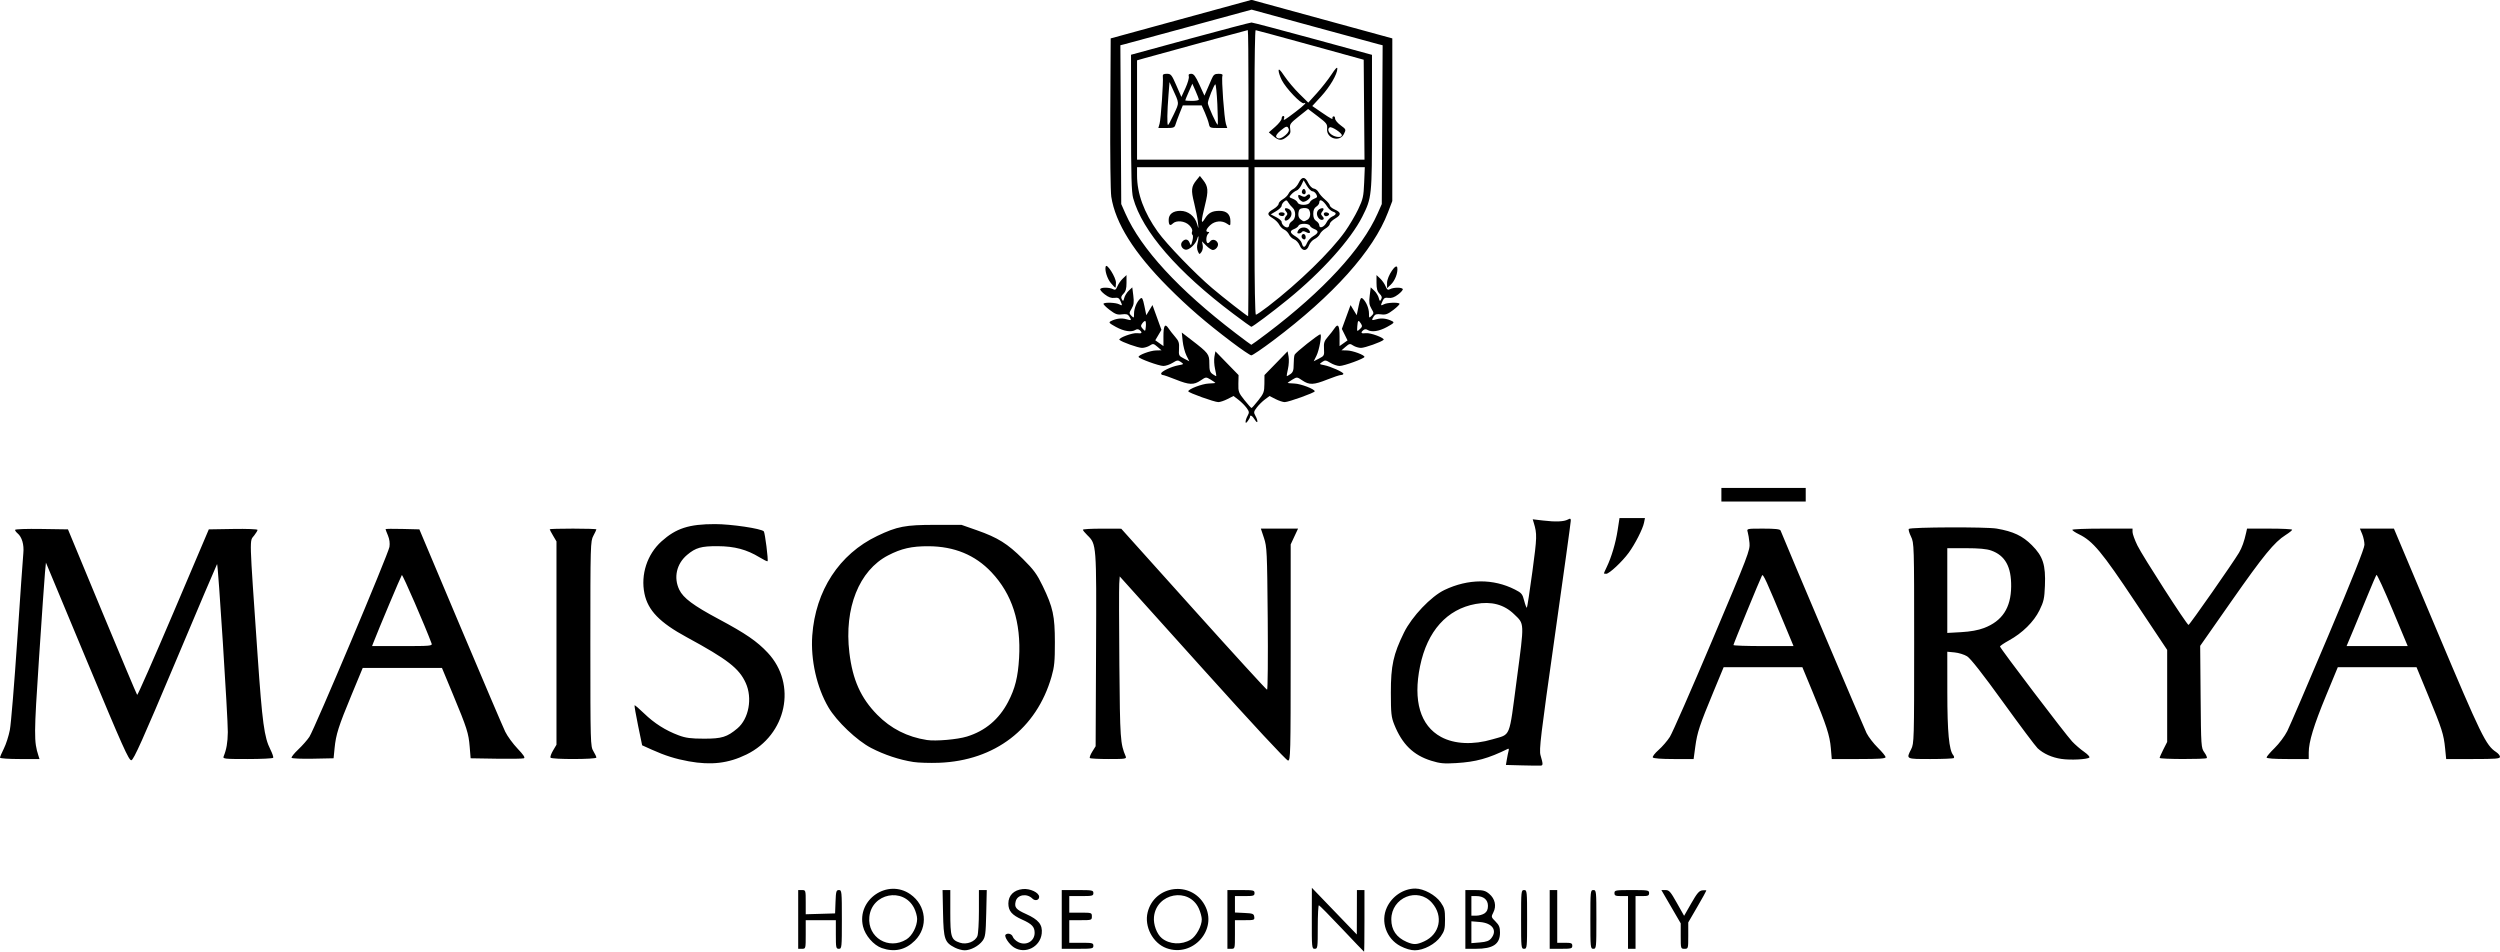<svg xmlns="http://www.w3.org/2000/svg" width="1660" height="632" viewBox="0 0 1660 632"><g><path d="M 891.00 616.56 C883.03,608.11 876.16,601.15 875.75,601.10 C875.34,601.04 875.00,607.53 875.00,615.50 C875.00,629.33 874.91,630.00 873.00,630.00 C871.06,630.00 871.00,629.35 871.04,609.75 L 871.08 589.50 L 886.00 605.00 L 900.92 620.50 L 900.96 605.75 L 901.00 591.00 L 903.50 591.00 L 906.00 591.00 L 906.00 611.50 C906.00,622.78 905.89,631.98 905.75,631.96 C905.61,631.93 898.97,625.00 891.00,616.56 ZM 585.50 629.51 C580.07,627.60 574.48,621.17 573.04,615.15 C568.75,597.30 589.39,583.25 604.45,593.77 C615.10,601.20 616.51,615.54 607.49,624.56 C601.28,630.77 593.86,632.44 585.50,629.51 ZM 601.87 623.76 C605.67,621.42 608.94,615.19 608.98,610.21 C608.99,608.40 608.08,605.12 606.96,602.92 C599.81,588.90 578.75,593.11 577.24,608.87 C575.93,622.51 590.03,631.04 601.87,623.76 ZM 634.07 629.25 C627.26,625.78 626.54,623.68 626.18,606.43 L 625.86 591.00 L 628.43 591.00 L 631.00 591.00 L 631.00 605.78 C631.00,622.31 631.55,624.04 637.42,625.97 C641.89,627.45 647.58,625.25 649.01,621.48 C649.55,620.05 650.00,612.60 650.00,604.93 L 650.00 591.00 L 652.61 591.00 L 655.21 591.00 L 654.86 606.43 C654.54,620.12 654.27,622.17 652.43,624.68 C649.88,628.15 644.51,631.00 640.50,631.00 C638.85,631.00 635.96,630.21 634.07,629.25 ZM 673.30 629.10 C670.05,627.06 666.56,621.77 667.71,620.63 C669.05,619.28 671.90,620.10 672.50,622.01 C672.85,623.12 674.48,624.72 676.12,625.56 C681.28,628.23 687.00,625.00 687.00,619.42 C687.00,615.41 685.20,613.51 678.60,610.57 C671.86,607.56 669.55,604.83 669.55,599.92 C669.55,594.58 673.18,590.94 679.13,590.34 C683.98,589.84 690.00,592.71 690.00,595.52 C690.00,597.76 687.30,598.45 685.52,596.66 C681.85,592.99 675.54,594.02 674.42,598.46 C673.41,602.49 674.55,603.88 681.32,606.92 C689.65,610.66 692.36,614.03 691.71,619.87 C690.71,628.80 680.76,633.78 673.30,629.10 ZM 774.50 629.57 C765.46,626.26 759.67,615.18 762.05,605.73 C766.59,587.67 790.87,584.59 799.89,600.92 C808.85,617.12 792.11,636.01 774.50,629.57 ZM 790.68 623.88 C794.29,621.66 798.01,614.80 797.98,610.43 C797.97,608.82 797.09,605.60 796.04,603.27 C789.49,588.85 767.77,592.93 766.24,608.87 C765.76,613.85 768.09,620.17 771.42,622.93 C776.50,627.15 784.70,627.55 790.68,623.88 ZM 929.90 628.22 C920.52,623.32 916.53,611.93 920.90,602.50 C924.34,595.06 931.98,590.00 939.77,590.00 C945.37,590.00 953.24,594.29 956.64,599.20 C959.14,602.81 959.50,604.24 959.50,610.50 C959.50,616.76 959.14,618.19 956.64,621.80 C953.13,626.86 945.38,631.00 939.42,631.00 C936.78,631.00 933.26,629.97 929.90,628.22 ZM 945.58 625.10 C956.10,620.32 958.58,608.29 950.85,599.49 C941.43,588.75 923.83,595.92 923.83,610.50 C923.83,617.50 927.23,622.47 934.03,625.42 C938.58,627.39 940.67,627.34 945.58,625.10 ZM 530.00 610.50 L 530.00 591.00 L 532.50 591.00 C534.96,591.00 535.00,591.13 535.00,599.04 L 535.00 607.07 L 544.75 606.79 L 554.50 606.50 L 554.79 598.75 C555.05,591.82 555.29,591.00 557.04,591.00 C558.92,591.00 559.00,591.81 559.00,610.50 C559.00,629.33 558.93,630.00 557.00,630.00 C555.14,630.00 555.00,629.33 555.00,620.50 L 555.00 611.00 L 545.00 611.00 L 535.00 611.00 L 535.00 620.50 C535.00,629.97 534.99,630.00 532.50,630.00 L 530.00 630.00 L 530.00 610.50 ZM 705.00 610.50 L 705.00 591.00 L 715.50 591.00 C725.33,591.00 726.00,591.13 726.00,593.00 C726.00,594.83 725.33,595.00 718.00,595.00 L 710.00 595.00 L 710.00 600.50 L 710.00 606.00 L 717.50 606.00 C724.83,606.00 725.00,606.06 725.00,608.50 C725.00,610.94 724.83,611.00 717.50,611.00 L 710.00 611.00 L 710.00 618.50 L 710.00 626.00 L 718.00 626.00 C725.33,626.00 726.00,626.17 726.00,628.00 C726.00,629.87 725.33,630.00 715.50,630.00 L 705.00 630.00 L 705.00 610.50 ZM 815.00 610.50 L 815.00 591.00 L 824.00 591.00 C832.33,591.00 833.00,591.15 833.00,593.00 C833.00,594.79 832.33,595.00 826.50,595.00 L 820.00 595.00 L 820.00 600.45 L 820.00 605.90 L 826.25 606.20 C831.86,606.47 832.53,606.73 832.82,608.75 C833.12,610.89 832.81,611.00 826.57,611.00 L 820.00 611.00 L 820.00 620.50 C820.00,629.97 819.99,630.00 817.50,630.00 L 815.00 630.00 L 815.00 610.50 ZM 973.00 610.50 L 973.00 591.00 L 979.42 591.00 C984.86,591.00 986.32,591.39 988.89,593.56 C992.70,596.77 993.77,601.61 991.60,605.81 C990.06,608.79 990.09,608.94 993.01,611.86 C995.42,614.27 996.00,615.69 996.00,619.23 C996.00,626.93 991.43,630.00 979.93,630.00 L 973.00 630.00 L 973.00 610.50 ZM 990.17 623.04 C994.40,617.82 991.00,612.91 982.67,612.22 L 977.00 611.75 L 977.00 619.00 L 977.00 626.25 L 982.67 625.78 C986.99,625.42 988.77,624.77 990.17,623.04 ZM 985.78 606.44 C987.33,605.36 988.00,603.87 988.00,601.50 C988.00,597.43 985.12,595.00 980.28,595.00 L 977.00 595.00 L 977.00 601.50 L 977.00 608.00 L 980.28 608.00 C982.08,608.00 984.56,607.30 985.78,606.44 ZM 1010.00 610.50 C1010.00,591.67 1010.07,591.00 1012.00,591.00 C1013.93,591.00 1014.00,591.67 1014.00,610.50 C1014.00,629.33 1013.93,630.00 1012.00,630.00 C1010.07,630.00 1010.00,629.33 1010.00,610.50 ZM 1029.00 610.50 L 1029.00 591.00 L 1031.50 591.00 L 1034.00 591.00 L 1034.00 608.50 L 1034.00 626.00 L 1039.00 626.00 C1043.33,626.00 1044.00,626.27 1044.00,628.00 C1044.00,629.82 1043.33,630.00 1036.50,630.00 L 1029.00 630.00 L 1029.00 610.50 ZM 1056.00 610.50 C1056.00,591.67 1056.07,591.00 1058.00,591.00 C1059.93,591.00 1060.00,591.67 1060.00,610.50 C1060.00,629.33 1059.93,630.00 1058.00,630.00 C1056.07,630.00 1056.00,629.33 1056.00,610.50 ZM 1081.00 612.50 L 1081.00 595.00 L 1076.50 595.00 C1072.67,595.00 1072.00,594.70 1072.00,593.00 C1072.00,591.12 1072.67,591.00 1083.50,591.00 C1094.33,591.00 1095.00,591.12 1095.00,593.00 C1095.00,594.70 1094.33,595.00 1090.50,595.00 L 1086.00 595.00 L 1086.00 612.50 L 1086.00 630.00 L 1083.50 630.00 L 1081.00 630.00 L 1081.00 612.50 ZM 1116.00 621.55 L 1116.00 613.11 L 1109.58 602.05 L 1103.15 591.00 L 1105.90 591.00 C1108.30,591.00 1109.24,592.06 1113.44,599.56 L 1118.25 608.11 L 1122.99 599.81 C1126.83,593.08 1128.23,591.44 1130.36,591.18 C1131.81,591.01 1133.00,591.09 1133.00,591.35 C1133.00,591.62 1130.30,596.49 1127.00,602.16 L 1121.00 612.49 L 1121.00 621.25 C1121.00,629.92 1120.98,630.00 1118.50,630.00 C1116.03,630.00 1116.00,629.90 1116.00,621.55 ZM 1010.71 508.22 L 999.92 507.93 L 1000.55 504.22 C1000.89,502.17 1001.41,499.66 1001.69,498.63 C1001.98,497.60 1001.83,496.95 1001.35,497.18 C988.10,503.68 980.07,505.89 966.88,506.69 C958.77,507.18 956.19,506.94 950.38,505.14 C938.45,501.44 931.03,494.18 925.79,481.11 C923.81,476.15 923.54,473.70 923.53,460.00 C923.50,442.03 925.15,434.48 932.26,420.00 C937.48,409.37 950.21,395.99 959.17,391.72 C974.88,384.23 991.48,384.14 1005.92,391.46 C1010.34,393.70 1010.92,394.40 1012.08,398.95 C1012.79,401.71 1013.59,403.75 1013.86,403.48 C1014.12,403.21 1015.78,392.35 1017.53,379.34 C1020.61,356.53 1020.66,354.56 1018.43,347.16 L 1017.72 344.81 L 1024.61 345.63 C1032.93,346.62 1038.38,346.40 1041.03,344.99 C1042.65,344.12 1043.00,344.25 1043.01,345.71 C1043.02,346.70 1038.24,381.25 1032.38,422.50 C1022.99,488.65 1021.87,497.97 1022.91,501.50 C1024.64,507.40 1024.65,508.25 1023.00,508.38 C1022.17,508.45 1016.65,508.37 1010.71,508.22 ZM 991.00 490.91 C1003.42,487.21 1001.85,491.07 1007.11,451.34 C1012.24,412.54 1012.32,414.55 1005.33,407.80 C998.68,401.37 990.28,399.14 979.88,401.02 C960.74,404.49 947.73,419.01 942.93,442.28 C938.18,465.31 943.06,481.82 956.86,489.33 C965.68,494.13 978.25,494.71 991.00,490.91 ZM 457.34 505.52 C448.57,503.93 441.55,501.72 432.94,497.84 L 426.38 494.88 L 423.68 481.78 C422.20,474.58 421.15,468.51 421.36,468.31 C421.56,468.11 424.41,470.54 427.69,473.72 C434.46,480.27 441.91,485.00 450.57,488.24 C455.35,490.03 458.63,490.46 467.50,490.48 C479.28,490.50 482.78,489.42 489.64,483.65 C497.22,477.27 499.74,463.57 495.17,453.50 C490.75,443.75 483.13,437.85 455.93,423.08 C438.04,413.37 430.25,405.32 427.93,394.18 C425.31,381.55 429.71,368.05 439.23,359.48 C448.92,350.77 457.50,348.00 474.80,348.00 C485.47,348.00 505.37,350.96 507.16,352.81 C507.94,353.62 510.27,372.07 509.66,372.67 C509.44,372.89 507.06,371.73 504.38,370.09 C495.84,364.87 487.71,362.70 476.50,362.66 C465.60,362.61 461.90,363.67 456.21,368.47 C449.20,374.38 447.15,383.55 451.05,391.60 C453.72,397.11 460.40,402.09 477.13,411.03 C495.16,420.67 502.66,425.81 509.79,433.43 C529.38,454.37 522.35,487.94 495.65,500.99 C483.59,506.88 472.23,508.22 457.34,505.52 ZM 606.50 505.96 C597.24,504.52 587.28,501.22 578.50,496.68 C569.04,491.80 555.53,478.96 550.08,469.67 C542.32,456.45 538.20,438.14 539.34,422.00 C541.47,392.13 557.27,367.92 582.50,355.86 C595.80,349.51 601.10,348.50 621.00,348.51 L 638.50 348.53 L 648.70 352.11 C662.57,356.99 668.97,360.98 679.16,371.10 C686.45,378.35 688.53,381.19 692.35,389.10 C699.21,403.32 700.42,408.92 700.44,426.50 C700.46,439.08 700.10,442.76 698.22,449.29 C688.28,483.88 660.57,505.10 623.50,506.49 C617.45,506.71 609.80,506.48 606.50,505.96 ZM 642.07 489.06 C654.22,485.30 663.32,477.65 669.37,466.09 C674.02,457.22 675.94,449.55 676.67,436.92 C678.05,413.10 672.06,394.52 658.31,379.94 C647.50,368.49 633.65,362.78 616.50,362.70 C605.38,362.65 598.49,364.21 589.69,368.78 C570.41,378.78 560.45,403.78 563.98,433.33 C566.14,451.42 571.55,463.48 582.50,474.62 C591.52,483.79 602.48,489.36 615.50,491.37 C621.34,492.27 635.72,491.02 642.07,489.06 ZM 57.91 439.34 L 30.50 373.58 L 29.88 380.04 C29.54,383.59 27.75,409.26 25.91,437.07 C22.52,488.20 22.50,492.41 25.51,501.75 L 26.23 504.00 L 13.12 504.00 C5.82,504.00 0.00,503.59 0.00,503.08 C0.00,502.58 1.16,499.86 2.57,497.04 C3.99,494.23 5.77,488.68 6.54,484.71 C7.31,480.74 9.52,453.88 11.46,425.00 C13.39,396.12 15.21,370.13 15.50,367.24 C16.05,361.63 14.56,356.54 11.65,354.13 C10.74,353.37 10.00,352.35 10.00,351.85 C10.00,351.34 17.61,351.07 27.56,351.23 L 45.13 351.50 L 67.81 406.17 C80.29,436.24 90.76,461.10 91.08,461.42 C91.40,461.73 102.23,437.13 115.16,406.75 L 138.65 351.50 L 154.83 351.23 C163.81,351.07 171.00,351.35 171.00,351.84 C171.00,352.33 169.99,354.02 168.75,355.59 C165.60,359.60 165.44,354.14 171.04,435.00 C174.16,480.06 175.45,489.59 179.51,497.61 C180.82,500.22 181.67,502.72 181.39,503.17 C181.11,503.63 173.44,504.00 164.33,504.00 C148.97,504.00 147.84,503.88 148.50,502.25 C150.40,497.60 151.17,493.10 151.27,486.12 C151.38,477.28 144.78,373.89 144.14,374.53 C143.90,374.76 131.43,404.10 116.43,439.73 C94.83,491.01 88.75,504.56 87.23,504.80 C85.58,505.06 81.55,496.07 57.91,439.34 ZM 798.49 443.87 L 743.50 382.74 L 743.17 387.62 C742.99,390.30 743.03,414.55 743.26,441.50 C743.68,490.87 743.89,493.87 747.47,502.25 C748.15,503.86 747.26,504.00 736.27,504.00 C729.71,504.00 724.04,503.71 723.68,503.35 C723.32,502.99 724.03,501.07 725.26,499.10 L 727.50 495.50 L 727.78 431.59 C728.09,361.20 728.10,361.37 721.99,355.38 C720.38,353.80 719.04,352.16 719.03,351.75 C719.01,351.34 724.74,351.01 731.75,351.03 L 744.50 351.06 L 792.50 404.52 C818.90,433.92 840.88,457.98 841.34,457.99 C841.80,457.99 842.00,436.74 841.77,410.75 C841.38,366.21 841.24,363.14 839.29,357.25 L 837.21 351.00 L 849.56 351.00 L 861.91 351.00 L 859.46 356.25 L 857.02 361.50 L 857.01 433.25 C857.00,501.09 856.90,505.00 855.24,505.00 C854.18,505.00 831.67,480.76 798.49,443.87 ZM 1368.79 503.93 C1362.50,503.00 1356.85,500.46 1352.98,496.85 C1351.60,495.56 1341.27,481.77 1330.03,466.21 C1316.57,447.56 1308.43,437.19 1306.18,435.80 C1304.29,434.63 1300.56,433.47 1297.88,433.21 L 1293.00 432.75 L 1293.02 459.62 C1293.03,486.16 1294.16,498.08 1296.96,501.46 C1297.52,502.13 1297.69,502.98 1297.32,503.34 C1296.96,503.70 1289.99,504.00 1281.83,504.00 C1265.39,504.00 1265.62,504.12 1269.00,497.50 C1270.94,493.69 1271.00,491.60 1271.00,427.10 C1271.00,361.48 1270.97,360.58 1268.89,356.26 C1267.72,353.86 1267.08,351.58 1267.47,351.20 C1268.69,349.98 1318.96,349.79 1325.80,350.98 C1336.85,352.90 1342.93,355.77 1349.17,362.01 C1356.57,369.41 1358.39,375.07 1357.83,388.97 C1357.49,397.43 1357.03,399.49 1354.20,405.25 C1350.43,412.90 1342.90,420.33 1333.92,425.26 C1330.68,427.04 1328.02,428.86 1328.01,429.29 C1328.00,430.38 1371.44,487.58 1375.90,492.34 C1377.88,494.46 1381.45,497.54 1383.84,499.20 C1386.23,500.86 1387.80,502.57 1387.34,502.99 C1385.94,504.27 1374.87,504.83 1368.79,503.93 ZM 1317.38 417.00 C1329.51,412.38 1335.25,403.62 1335.41,389.50 C1335.56,376.29 1331.41,368.82 1322.11,365.54 C1319.09,364.47 1313.96,364.00 1305.37,364.00 L 1293.00 364.00 L 1293.00 392.14 L 1293.00 420.27 L 1302.25 419.75 C1308.34,419.41 1313.51,418.47 1317.38,417.00 ZM 193.62 503.19 C193.33,502.72 195.31,500.23 198.03,497.67 C200.74,495.10 204.08,491.32 205.44,489.25 C208.83,484.10 257.85,367.82 258.59,363.15 C258.98,360.73 258.62,358.04 257.60,355.58 C256.72,353.47 256.00,351.57 256.00,351.35 C256.00,351.12 261.05,351.06 267.23,351.22 L 278.46 351.50 L 305.66 416.00 C320.62,451.48 334.04,482.92 335.48,485.88 C336.92,488.84 340.62,493.89 343.69,497.11 C347.67,501.28 348.86,503.12 347.85,503.51 C347.07,503.81 338.79,503.93 329.46,503.78 L 312.50 503.50 L 311.88 495.91 C311.14,486.79 310.12,483.60 300.73,461.00 L 293.46 443.50 L 267.15 443.50 L 240.85 443.50 L 233.39 461.50 C224.75,482.35 223.07,487.64 222.16,496.81 L 221.50 503.50 L 207.83 503.78 C200.31,503.93 193.91,503.67 193.62,503.19 ZM 286.57 427.25 C282.30,415.75 267.34,381.28 266.83,381.81 C266.30,382.37 251.25,418.11 247.92,426.75 L 247.05 429.00 L 267.13 429.00 C285.84,429.00 287.17,428.88 286.57,427.25 ZM 365.55 503.08 C365.23,502.57 365.99,500.43 367.24,498.33 L 369.50 494.50 L 369.50 427.00 L 369.50 359.50 L 367.25 355.69 C366.01,353.60 365.00,351.69 365.00,351.44 C365.00,351.20 371.98,351.00 380.50,351.00 C389.02,351.00 396.00,351.23 396.00,351.50 C396.00,351.78 395.10,353.69 394.00,355.74 C392.06,359.37 392.00,361.38 392.00,427.49 C392.01,493.69 392.06,495.59 394.00,498.77 C395.10,500.57 396.00,502.49 396.00,503.02 C396.00,504.28 366.33,504.34 365.55,503.08 ZM 1097.47 502.95 C1097.12,502.38 1098.84,500.13 1101.30,497.97 C1103.76,495.80 1107.14,491.89 1108.80,489.27 C1110.47,486.64 1123.16,457.73 1136.99,425.00 C1160.90,368.46 1162.13,365.25 1161.66,360.50 C1161.39,357.75 1160.85,354.49 1160.47,353.25 C1159.77,351.01 1159.82,351.00 1170.78,351.00 C1178.65,351.00 1181.93,351.36 1182.29,352.25 C1187.20,364.48 1237.67,483.38 1239.39,486.77 C1240.71,489.37 1244.09,493.75 1246.89,496.50 C1249.70,499.25 1252.00,502.06 1252.00,502.75 C1252.00,503.70 1247.76,504.00 1234.15,504.00 L 1216.29 504.00 L 1215.68 496.75 C1214.96,488.33 1212.77,481.59 1203.50,459.25 L 1196.76 443.00 L 1170.63 443.01 L 1144.50 443.02 L 1137.74 459.33 C1128.51,481.59 1126.98,486.19 1125.68,495.75 L 1124.56 504.00 L 1111.34 504.00 C1103.21,504.00 1097.87,503.60 1097.47,502.95 ZM 1185.60 416.25 C1172.64,385.02 1170.70,380.79 1169.97,382.13 C1168.74,384.40 1151.00,427.59 1151.00,428.32 C1151.00,428.69 1159.98,429.00 1170.95,429.00 L 1190.90 429.00 L 1185.60 416.25 ZM 1434.00 503.25 C1434.01,502.84 1435.13,500.29 1436.50,497.58 L 1439.00 492.66 L 1439.00 462.10 L 1439.00 431.53 L 1417.78 399.67 C1395.59,366.35 1389.67,359.24 1380.35,354.72 C1377.96,353.55 1376.00,352.24 1376.00,351.80 C1376.00,351.36 1385.00,351.00 1396.00,351.00 L 1416.00 351.00 L 1416.00 353.27 C1416.00,354.52 1417.46,358.55 1419.25,362.22 C1422.68,369.27 1452.02,414.85 1453.18,414.95 C1453.86,415.00 1482.75,373.66 1486.69,367.00 C1488.68,363.62 1490.15,359.53 1491.43,353.75 L 1492.04 351.00 L 1507.02 351.00 C1515.26,351.00 1522.00,351.34 1522.00,351.75 C1522.00,352.16 1520.05,353.73 1517.66,355.24 C1510.14,359.99 1503.05,368.66 1481.69,399.17 L 1460.92 428.85 L 1461.21 462.67 C1461.49,495.79 1461.55,496.57 1463.72,499.61 C1464.94,501.32 1465.65,503.01 1465.30,503.36 C1464.40,504.27 1434.00,504.16 1434.00,503.25 ZM 1505.00 502.96 C1505.00,502.38 1507.42,499.55 1510.39,496.65 C1513.35,493.76 1517.11,488.72 1518.75,485.45 C1520.39,482.18 1532.59,453.80 1545.86,422.38 C1561.94,384.34 1570.00,364.09 1570.00,361.75 C1570.00,359.82 1569.32,356.61 1568.49,354.62 L 1566.97 351.00 L 1578.27 351.00 L 1589.57 351.00 L 1618.34 419.27 C1647.52,488.51 1650.65,494.92 1657.42,499.35 C1658.84,500.28 1660.00,501.71 1660.00,502.52 C1660.00,503.77 1657.22,504.00 1642.13,504.00 L 1624.26 504.00 L 1623.56 496.94 C1622.64,487.60 1621.46,483.91 1612.31,461.75 L 1604.57 443.00 L 1578.44 443.00 L 1552.31 443.00 L 1544.56 461.75 C1536.33,481.65 1533.00,492.59 1533.00,499.66 L 1533.00 504.00 L 1519.00 504.00 C1509.94,504.00 1505.00,503.63 1505.00,502.96 ZM 1588.68 404.98 C1583.16,391.77 1578.35,381.30 1577.99,381.73 C1577.63,382.15 1575.04,388.12 1572.24,395.00 C1569.44,401.88 1565.12,412.34 1562.64,418.25 L 1558.12 429.00 L 1578.42 429.00 L 1598.72 429.00 L 1588.68 404.98 ZM 1065.00 380.69 C1065.00,380.52 1065.85,378.60 1066.90,376.44 C1070.02,369.96 1072.83,360.47 1074.12,351.99 L 1075.35 344.00 L 1083.80 344.00 L 1092.25 344.00 L 1091.62 347.13 C1090.80,351.23 1085.65,361.33 1081.44,367.07 C1077.13,372.96 1068.53,381.00 1066.54,381.00 C1065.69,381.00 1065.00,380.86 1065.00,380.69 ZM 1143.00 328.50 L 1143.00 324.00 L 1171.00 324.00 L 1199.00 324.00 L 1199.00 328.50 L 1199.00 333.00 L 1171.00 333.00 L 1143.00 333.00 L 1143.00 328.50 ZM 827.07 280.00 C827.07,279.17 827.68,277.40 828.42,276.06 C829.62,273.89 829.53,273.29 827.66,270.75 C826.49,269.18 824.08,266.77 822.29,265.41 L 819.05 262.93 L 815.06 264.97 C812.87,266.09 810.13,267.00 808.96,267.00 C806.39,267.00 789.04,260.77 789.02,259.84 C788.98,258.38 798.22,254.84 802.47,254.67 C804.96,254.58 807.00,254.38 807.00,254.24 C807.00,254.09 805.60,253.12 803.90,252.08 C800.81,250.21 800.78,250.21 797.26,252.60 C792.64,255.73 789.72,255.63 780.66,252.00 C776.54,250.35 772.68,249.00 772.08,249.00 C771.49,249.00 771.00,248.56 771.00,248.02 C771.00,246.64 777.75,243.41 782.37,242.57 C786.15,241.88 786.20,241.83 784.11,240.36 C782.16,239.00 781.65,239.05 778.61,240.93 C776.77,242.07 774.02,243.00 772.51,243.00 C769.54,243.00 756.00,238.05 756.00,236.97 C756.00,235.69 763.78,232.81 767.49,232.70 L 771.23 232.60 L 768.51 230.25 C765.97,228.07 765.62,228.02 763.43,229.46 C762.13,230.30 759.82,231.00 758.29,231.00 C755.70,230.99 744.75,227.08 743.32,225.66 C742.19,224.52 752.13,220.79 755.11,221.23 C758.20,221.68 758.80,220.91 756.72,219.18 C755.90,218.50 754.90,218.45 753.97,219.04 C751.26,220.75 746.36,220.02 741.03,217.11 C736.40,214.57 735.97,214.09 737.62,213.24 C741.04,211.49 744.63,211.03 747.83,211.95 C751.35,212.96 751.52,212.80 749.83,210.10 C748.93,208.65 747.84,208.35 744.99,208.73 C741.91,209.14 740.56,208.65 736.72,205.72 C734.19,203.79 732.40,201.94 732.73,201.61 C733.72,200.62 740.98,200.92 743.07,202.04 C745.30,203.23 745.40,202.96 743.92,199.73 C743.07,197.87 742.24,197.46 739.99,197.79 C737.98,198.08 736.09,197.41 733.58,195.49 C731.62,194.00 730.27,192.38 730.57,191.89 C731.30,190.70 736.68,190.76 738.95,191.98 C740.45,192.78 740.99,192.44 741.97,190.07 C742.62,188.49 744.25,186.17 745.58,184.92 L 748.00 182.65 L 748.00 187.83 C748.00,191.69 747.49,193.51 745.97,195.03 C744.47,196.53 744.19,197.51 744.89,198.77 C745.72,200.24 745.93,200.12 746.51,197.83 C746.87,196.38 748.22,194.20 749.50,193.00 L 751.83 190.81 L 752.52 196.32 C753.07,200.73 752.85,202.45 751.39,204.92 C749.67,207.83 749.66,208.09 751.28,209.71 C752.91,211.33 753.00,211.25 753.00,208.16 C753.00,204.71 754.96,200.11 757.24,198.21 C758.36,197.28 758.85,198.19 759.88,203.19 L 761.14 209.30 L 763.19 205.92 L 765.24 202.55 L 768.22 210.78 L 771.19 219.01 L 769.15 222.48 L 767.10 225.94 L 769.82 227.87 L 772.54 229.81 L 772.52 223.49 C772.50,216.19 773.54,214.47 775.86,217.98 C776.76,219.34 778.77,221.91 780.33,223.70 C782.70,226.42 783.11,227.69 782.87,231.59 C782.60,236.02 782.75,236.33 786.14,238.07 L 789.70 239.89 L 787.78 236.03 C786.73,233.90 785.61,229.61 785.29,226.48 L 784.70 220.80 L 791.00 225.65 C802.51,234.51 803.00,235.15 803.00,241.37 C803.00,245.91 803.39,247.16 805.19,248.42 C806.39,249.26 807.48,249.85 807.61,249.73 C807.73,249.60 807.36,247.42 806.78,244.89 C806.20,242.35 806.02,238.70 806.38,236.77 L 807.04 233.27 L 814.72 241.17 L 822.41 249.06 L 822.28 254.76 C822.15,260.03 822.45,260.84 826.32,265.68 C828.62,268.55 830.72,270.91 831.00,270.91 C831.28,270.92 833.30,268.64 835.50,265.85 C839.11,261.28 839.51,260.21 839.56,254.91 L 839.61 249.04 L 847.29 241.16 L 854.96 233.27 L 855.62 236.77 C855.98,238.70 855.80,242.35 855.22,244.89 C854.64,247.42 854.27,249.60 854.39,249.73 C854.52,249.85 855.61,249.26 856.81,248.42 C858.55,247.20 859.00,245.89 859.00,242.03 C859.00,239.35 859.27,236.45 859.61,235.57 C860.18,234.10 875.41,222.00 876.70,222.00 C877.86,222.00 876.00,232.42 874.18,236.10 L 872.30 239.89 L 875.86 238.07 C879.25,236.33 879.40,236.02 879.13,231.59 C878.89,227.69 879.30,226.42 881.67,223.70 C883.23,221.91 885.24,219.34 886.14,217.98 C888.46,214.47 889.50,216.19 889.48,223.49 L 889.46 229.81 L 892.11 227.92 L 894.76 226.03 L 892.88 222.22 L 890.99 218.41 L 893.88 210.49 L 896.77 202.57 L 898.81 205.93 L 900.86 209.30 L 902.12 203.19 C903.15,198.19 903.64,197.28 904.76,198.21 C907.04,200.11 909.00,204.71 909.00,208.16 C909.00,211.25 909.09,211.33 910.72,209.71 C912.34,208.09 912.33,207.83 910.61,204.92 C909.15,202.45 908.93,200.73 909.48,196.32 L 910.17 190.81 L 912.50 193.00 C913.78,194.20 915.13,196.38 915.49,197.83 C916.07,200.12 916.28,200.24 917.11,198.77 C917.81,197.51 917.53,196.53 916.03,195.03 C914.51,193.51 914.00,191.69 914.00,187.83 L 914.00 182.65 L 916.42 184.92 C917.75,186.17 919.38,188.49 920.03,190.07 C921.01,192.44 921.55,192.78 923.05,191.98 C925.32,190.76 930.70,190.70 931.43,191.89 C931.73,192.38 930.38,194.00 928.42,195.49 C925.91,197.41 924.02,198.08 922.01,197.79 C919.76,197.46 918.93,197.87 918.08,199.73 C916.60,202.96 916.70,203.23 918.93,202.04 C921.02,200.92 928.28,200.62 929.27,201.61 C929.60,201.94 927.81,203.79 925.28,205.72 C921.44,208.65 920.09,209.14 917.01,208.73 C914.16,208.35 913.07,208.65 912.17,210.10 C910.48,212.80 910.65,212.96 914.17,211.95 C917.37,211.03 920.96,211.49 924.38,213.24 C926.03,214.09 925.60,214.57 920.97,217.11 C915.64,220.02 910.74,220.75 908.03,219.04 C907.10,218.45 906.10,218.50 905.28,219.18 C903.20,220.91 903.80,221.68 906.89,221.23 C909.87,220.79 919.81,224.52 918.68,225.66 C917.25,227.08 906.30,230.99 903.71,231.00 C902.18,231.00 899.87,230.30 898.57,229.46 C896.38,228.02 896.03,228.07 893.49,230.25 L 890.77 232.60 L 894.51 232.70 C898.22,232.81 906.00,235.69 906.00,236.97 C906.00,238.05 892.46,243.00 889.49,243.00 C887.98,243.00 885.23,242.07 883.39,240.93 C880.38,239.07 879.83,239.01 877.94,240.33 C875.88,241.77 875.91,241.82 879.17,242.45 C883.45,243.28 892.00,247.09 892.00,248.17 C892.00,248.63 891.29,249.00 890.42,249.00 C889.55,249.00 885.46,250.35 881.34,252.00 C872.28,255.63 869.36,255.73 864.74,252.60 C861.22,250.21 861.19,250.21 858.10,252.08 C856.40,253.12 855.00,254.09 855.00,254.24 C855.00,254.38 857.04,254.58 859.53,254.67 C863.78,254.84 873.02,258.38 872.98,259.84 C872.96,260.77 855.61,267.00 853.04,267.00 C851.87,267.00 849.13,266.09 846.95,264.98 L 842.98 262.95 L 839.94 265.21 C838.26,266.45 835.83,268.84 834.55,270.53 C832.45,273.27 832.35,273.85 833.57,276.05 C835.55,279.62 835.26,282.01 833.24,278.75 C831.60,276.09 830.00,275.14 830.00,276.81 C830.00,277.25 829.34,278.49 828.53,279.56 C827.42,281.02 827.06,281.13 827.07,280.00 ZM 760.56 213.23 C760.24,212.91 759.34,213.51 758.57,214.57 C757.33,216.25 757.37,216.74 758.83,218.37 C760.43,220.16 760.51,220.11 760.82,217.02 C761.00,215.25 760.88,213.55 760.56,213.23 ZM 903.70 214.90 C902.01,212.18 901.53,212.52 901.24,216.67 C900.98,220.25 901.02,220.29 902.93,218.56 C904.54,217.10 904.68,216.46 903.70,214.90 ZM 817.82 227.09 C800.41,213.92 788.86,203.94 775.50,190.52 C753.03,167.95 740.57,148.10 737.89,130.61 C737.37,127.24 737.07,102.32 737.23,75.00 L 737.50 25.50 L 784.25 12.70 L 831.00 -0.10 L 877.75 12.70 L 924.50 25.50 L 924.49 79.50 L 924.48 133.50 L 921.62 141.00 C911.91,166.46 885.45,196.00 845.36,226.13 C838.14,231.56 831.62,235.98 830.86,235.96 C830.11,235.94 824.24,231.95 817.82,227.09 ZM 841.37 221.33 C878.66,193.11 904.36,165.24 914.73,141.77 L 917.50 135.50 L 917.78 82.78 L 918.07 30.05 L 915.28 29.36 C913.75,28.97 894.18,23.65 871.79,17.53 L 831.08 6.39 L 789.95 17.61 C767.32,23.78 747.71,29.11 746.37,29.44 L 743.93 30.05 L 744.22 82.78 L 744.50 135.50 L 747.27 141.77 C757.61,165.16 782.67,192.38 820.41,221.21 C825.96,225.45 830.67,228.94 830.87,228.96 C831.08,228.98 835.80,225.55 841.37,221.33 ZM 737.63 187.97 C735.15,185.02 733.39,179.34 734.20,176.90 C734.96,174.63 741.00,184.22 741.00,187.70 C741.00,189.51 740.82,191.00 740.59,191.00 C740.36,191.00 739.03,189.64 737.63,187.97 ZM 921.00 187.87 C921.00,183.38 927.29,174.08 927.82,177.79 C928.30,181.14 926.27,186.40 923.47,189.03 L 921.00 191.35 L 921.00 187.87 ZM 819.01 208.42 C781.82,180.51 758.50,153.58 752.40,131.50 C751.33,127.59 751.02,116.65 751.01,81.43 L 751.00 36.36 L 790.25 25.65 C811.84,19.77 830.17,14.95 831.00,14.95 C831.83,14.96 850.16,19.79 871.75,25.69 L 911.00 36.41 L 911.00 81.00 C911.00,130.31 910.90,131.29 904.57,143.86 C896.91,159.08 877.64,180.51 855.23,198.75 C844.73,207.30 831.77,217.00 830.84,217.00 C830.62,217.00 825.30,213.14 819.01,208.42 ZM 829.00 160.50 L 829.00 111.00 L 792.00 111.00 L 755.00 111.00 L 755.00 116.36 C755.00,128.56 759.57,141.04 768.76,153.91 C774.56,162.04 793.48,181.65 804.85,191.30 C812.18,197.53 828.02,209.90 828.75,209.97 C828.89,209.99 829.00,187.73 829.00,160.50 ZM 842.15 203.34 C862.35,187.80 883.57,167.15 893.07,153.80 C895.92,149.78 899.86,143.12 901.82,139.00 C905.03,132.25 905.43,130.47 905.81,121.25 L 906.23 111.00 L 869.61 111.00 L 833.00 111.00 L 833.00 160.00 C833.00,188.24 833.38,209.00 833.90,209.00 C834.39,209.00 838.10,206.45 842.15,203.34 ZM 829.00 63.00 C829.00,39.35 828.79,20.00 828.54,20.00 C828.07,20.00 769.60,35.89 760.25,38.56 L 755.00 40.06 L 755.00 73.03 L 755.00 106.00 L 792.00 106.00 L 829.00 106.00 L 829.00 63.00 ZM 905.76 72.83 L 905.50 39.66 L 870.00 29.86 C850.47,24.48 834.16,20.05 833.75,20.03 C833.34,20.02 833.00,39.35 833.00,63.00 L 833.00 106.00 L 869.51 106.00 L 906.03 106.00 L 905.76 72.83 ZM 795.37 166.84 C794.81,165.55 794.67,163.38 795.07,162.00 C795.47,160.62 795.80,158.60 795.81,157.50 C795.82,156.38 795.42,156.90 794.90,158.69 C793.89,162.19 789.47,166.24 787.17,165.79 C784.69,165.30 783.43,162.39 784.93,160.58 C786.79,158.34 788.92,158.62 789.92,161.25 C790.72,163.36 790.83,163.28 791.72,160.00 C792.25,158.04 792.29,156.25 791.80,155.92 C791.32,155.60 791.21,154.61 791.56,153.71 C791.95,152.70 791.22,151.13 789.64,149.54 C786.73,146.64 781.07,146.08 778.69,148.45 C776.88,150.26 776.00,149.46 776.00,145.99 C776.00,142.23 778.88,140.00 783.75,140.00 C788.91,140.00 793.38,143.52 794.87,148.76 C795.92,152.41 795.93,152.37 795.40,147.50 C795.10,144.75 793.98,139.01 792.91,134.75 C790.77,126.24 791.00,123.90 794.42,119.66 L 796.72 116.82 L 798.88 119.57 C802.26,123.87 802.48,126.69 800.15,136.04 C797.40,147.14 797.34,149.59 799.95,145.31 C802.39,141.31 804.82,140.00 809.78,140.00 C814.53,140.00 817.00,142.36 817.00,146.89 C817.00,150.02 816.94,150.07 814.78,148.56 C811.45,146.23 806.72,146.61 803.65,149.45 C800.84,152.06 800.22,154.00 802.20,154.00 C803.13,154.00 803.13,154.27 802.20,155.20 C800.91,156.49 800.58,160.24 801.65,161.32 C802.01,161.68 802.84,161.23 803.51,160.32 C804.87,158.46 807.72,159.10 808.63,161.49 C809.34,163.32 807.35,166.00 805.30,166.00 C804.50,166.00 802.55,164.71 800.97,163.13 L 798.10 160.25 L 798.61 162.88 C798.89,164.32 798.51,166.33 797.76,167.34 C796.46,169.09 796.35,169.06 795.37,166.84 ZM 862.97 162.92 C862.26,161.22 860.63,159.43 859.33,158.94 C858.04,158.44 856.50,157.00 855.92,155.73 C855.34,154.46 853.89,152.99 852.70,152.46 C851.51,151.93 850.02,150.45 849.38,149.16 C848.74,147.87 846.82,145.96 845.11,144.92 C841.12,142.50 841.19,141.41 845.50,138.87 C847.42,137.73 849.00,136.15 849.00,135.35 C849.00,134.56 850.28,133.17 851.84,132.28 C853.40,131.38 855.09,129.72 855.59,128.57 C856.09,127.43 857.47,126.07 858.66,125.55 C859.85,125.03 861.53,123.12 862.39,121.30 C864.42,117.06 866.61,117.11 868.68,121.45 C869.64,123.46 871.18,125.03 872.39,125.20 C873.52,125.37 874.93,126.46 875.51,127.63 C876.09,128.81 878.01,130.98 879.78,132.47 C881.55,133.96 883.00,135.73 883.00,136.41 C883.00,137.09 884.44,138.28 886.19,139.07 C890.64,141.06 890.74,142.63 886.58,145.09 C884.61,146.25 883.00,147.85 883.00,148.65 C883.00,149.44 881.72,150.83 880.16,151.72 C878.60,152.62 876.91,154.28 876.41,155.42 C875.91,156.56 874.31,158.06 872.84,158.75 C871.38,159.45 869.72,161.36 869.15,163.01 C867.74,167.04 864.65,166.99 862.97,162.92 ZM 867.90 161.25 C868.53,159.74 870.38,157.73 872.02,156.80 C875.62,154.74 875.81,153.26 872.60,152.04 C871.29,151.54 870.03,150.58 869.80,149.91 C869.24,148.23 862.88,148.16 862.24,149.83 C861.96,150.56 860.66,151.56 859.36,152.05 C856.11,153.29 856.40,154.71 860.40,157.07 C862.27,158.18 864.08,160.19 864.42,161.54 C865.23,164.76 866.48,164.66 867.90,161.25 ZM 856.00 149.51 C856.00,148.69 856.90,147.45 858.00,146.77 C860.52,145.19 860.67,140.04 858.25,137.87 C857.29,137.01 856.00,135.45 855.40,134.41 C854.44,132.78 854.06,132.70 852.65,133.88 C851.74,134.63 851.00,135.88 851.00,136.66 C851.00,137.43 849.37,139.03 847.38,140.20 L 843.77 142.34 L 847.38 144.19 C849.37,145.21 851.00,146.62 851.00,147.32 C851.00,148.98 853.04,151.00 854.70,151.00 C855.41,151.00 856.00,150.33 856.00,149.51 ZM 880.83 147.68 C881.56,146.14 883.25,144.39 884.58,143.78 C887.53,142.44 887.66,141.34 884.97,140.49 C883.86,140.14 882.18,138.64 881.25,137.17 C878.58,132.98 876.00,131.66 876.00,134.49 C876.00,135.31 875.10,136.55 874.00,137.23 C872.62,138.10 872.00,139.56 872.00,142.00 C872.00,144.44 872.62,145.90 874.00,146.77 C875.10,147.45 876.00,148.72 876.00,149.58 C876.00,152.10 879.34,150.78 880.83,147.68 ZM 868.07 145.96 C870.07,144.89 870.60,141.49 869.13,139.17 C868.65,138.41 867.03,137.98 865.39,138.17 C863.03,138.44 862.44,139.04 862.16,141.45 C861.94,143.41 862.42,144.84 863.61,145.70 C865.74,147.26 865.65,147.26 868.07,145.96 ZM 869.67 134.42 C870.00,133.56 871.35,132.44 872.68,131.93 C874.71,131.16 874.91,130.71 874.01,129.01 C873.41,127.90 872.26,127.00 871.43,127.00 C870.61,127.00 868.96,125.36 867.78,123.35 L 865.62 119.70 L 864.14 122.84 C863.32,124.56 861.89,126.22 860.96,126.51 C860.03,126.81 858.47,127.93 857.50,129.00 C855.80,130.88 855.83,130.99 858.39,131.96 C859.86,132.52 861.31,133.65 861.63,134.48 C862.43,136.57 868.86,136.52 869.67,134.42 ZM 769.97 82.09 C770.84,79.08 772.57,53.85 772.12,50.75 C771.93,49.42 772.59,49.00 774.80,49.00 C777.49,49.00 778.00,49.62 781.08,56.69 L 784.43 64.38 L 787.16 58.44 C788.66,55.17 789.65,51.71 789.37,50.75 C789.00,49.47 789.44,49.00 790.99,49.00 C792.66,49.00 793.83,50.56 796.43,56.25 L 799.74 63.50 L 801.37 59.75 C802.27,57.69 803.68,54.42 804.51,52.50 C805.78,49.58 806.54,49.00 809.12,49.00 C811.37,49.00 812.07,49.38 811.67,50.41 C810.95,52.30 812.89,78.77 814.01,82.25 L 814.90 85.00 L 809.07 85.00 C803.52,85.00 803.22,84.87 802.69,82.25 C802.38,80.74 801.18,77.36 800.02,74.75 L 797.91 70.00 L 791.64 70.00 L 785.37 70.00 L 783.26 75.25 C782.11,78.14 780.87,81.51 780.51,82.75 C779.94,84.72 779.21,85.00 774.50,85.00 L 769.14 85.00 L 769.97 82.09 ZM 779.48 75.76 C783.16,67.82 783.24,69.06 778.28,58.25 L 776.56 54.50 L 775.88 63.00 C774.99,74.05 774.85,83.00 775.56,83.00 C775.87,83.00 777.63,79.74 779.48,75.76 ZM 808.32 69.19 C807.97,61.94 807.37,56.00 806.98,56.00 C806.19,56.00 802.00,66.47 802.00,68.45 C802.00,70.15 808.00,83.33 808.54,82.80 C808.77,82.57 808.67,76.44 808.32,69.19 ZM 796.00 66.13 C796.00,65.65 795.04,63.08 793.86,60.41 L 791.72 55.57 L 789.36 60.91 C788.06,63.85 787.00,66.42 787.00,66.63 C787.00,66.83 789.03,67.00 791.50,67.00 C793.97,67.00 796.00,66.61 796.00,66.13 ZM 845.50 90.41 L 842.50 87.90 L 846.75 84.17 C849.09,82.12 851.00,79.67 851.00,78.72 C851.00,77.78 851.50,77.00 852.11,77.00 C852.72,77.00 852.95,77.70 852.62,78.55 C851.88,80.48 852.71,80.01 860.21,74.30 C866.02,69.87 868.20,67.60 865.74,68.55 C863.96,69.23 853.91,58.70 851.13,53.25 C849.96,50.95 849.00,48.11 849.00,46.93 C849.00,45.35 850.05,46.34 852.94,50.64 C855.10,53.86 859.54,59.12 862.79,62.32 L 868.70 68.14 L 874.43 61.82 C877.58,58.34 881.92,52.80 884.08,49.51 C886.74,45.44 888.00,44.17 888.00,45.56 C888.00,49.22 883.04,57.69 877.13,64.11 L 871.35 70.40 L 877.63 74.70 C883.92,79.00 885.22,79.65 884.75,78.25 C884.61,77.84 884.95,77.39 885.50,77.25 C886.05,77.11 886.50,77.79 886.50,78.75 C886.50,79.71 888.16,81.72 890.19,83.21 C893.84,85.90 893.87,85.96 892.37,88.96 C889.51,94.70 880.57,91.92 881.18,85.49 C881.47,82.46 880.95,81.77 875.05,77.28 L 868.59 72.37 L 862.38 77.32 C856.65,81.89 856.21,82.52 856.69,85.48 C857.12,88.12 856.73,89.07 854.47,90.84 C850.96,93.60 849.21,93.52 845.50,90.41 ZM 853.61 89.66 C855.40,88.12 856.12,86.75 855.70,85.66 C854.84,83.41 854.07,83.58 850.10,86.88 C848.11,88.52 846.99,90.18 847.41,90.85 C848.51,92.63 850.63,92.22 853.61,89.66 ZM 890.96 89.75 C890.90,88.16 884.14,83.79 882.92,84.55 C881.31,85.54 881.92,87.83 884.22,89.44 C886.89,91.31 891.02,91.50 890.96,89.75 ZM 864.50 158.00 C863.68,156.68 864.88,154.81 866.07,155.54 C867.28,156.29 867.28,159.00 866.06,159.00 C865.54,159.00 864.84,158.55 864.50,158.00 ZM 862.00 153.00 C863.27,150.63 867.22,150.36 869.02,152.52 C870.71,154.56 869.66,155.43 867.15,154.08 C865.81,153.36 864.91,153.33 864.50,154.00 C864.16,154.55 863.22,155.00 862.41,155.00 C861.24,155.00 861.15,154.58 862.00,153.00 ZM 853.00 145.67 C853.00,144.97 853.52,143.88 854.16,143.24 C855.03,142.37 855.00,141.70 854.02,140.52 C852.47,138.66 853.09,137.71 855.28,138.55 C857.42,139.37 858.19,141.77 857.02,143.95 C855.82,146.20 853.00,147.40 853.00,145.67 ZM 850.25 143.28 C848.28,142.57 848.79,141.00 851.00,141.00 C852.10,141.00 853.00,141.42 853.00,141.94 C853.00,143.22 851.76,143.82 850.25,143.28 ZM 875.04 144.07 C873.81,141.78 874.54,139.39 876.72,138.55 C878.91,137.71 879.53,138.66 877.98,140.52 C877.00,141.70 876.97,142.37 877.84,143.24 C879.43,144.83 879.30,146.00 877.54,146.00 C876.73,146.00 875.61,145.13 875.04,144.07 ZM 879.60 143.26 C878.52,142.19 878.97,141.00 880.44,141.00 C881.23,141.00 882.13,141.40 882.44,141.90 C883.07,142.92 880.50,144.17 879.60,143.26 ZM 863.20 132.80 C862.54,132.14 862.00,131.00 862.00,130.26 C862.00,129.22 862.45,129.17 864.11,130.06 C865.63,130.87 866.52,130.88 867.31,130.09 C868.83,128.57 870.00,128.73 870.00,130.46 C870.00,131.85 867.13,134.00 865.27,134.00 C864.79,134.00 863.86,133.46 863.20,132.80 ZM 864.74 128.40 C863.83,127.50 865.08,124.93 866.10,125.56 C866.60,125.87 867.00,126.77 867.00,127.56 C867.00,129.03 865.81,129.48 864.74,128.40 Z" fill="rgba(0,0,0,1)"></path></g></svg>